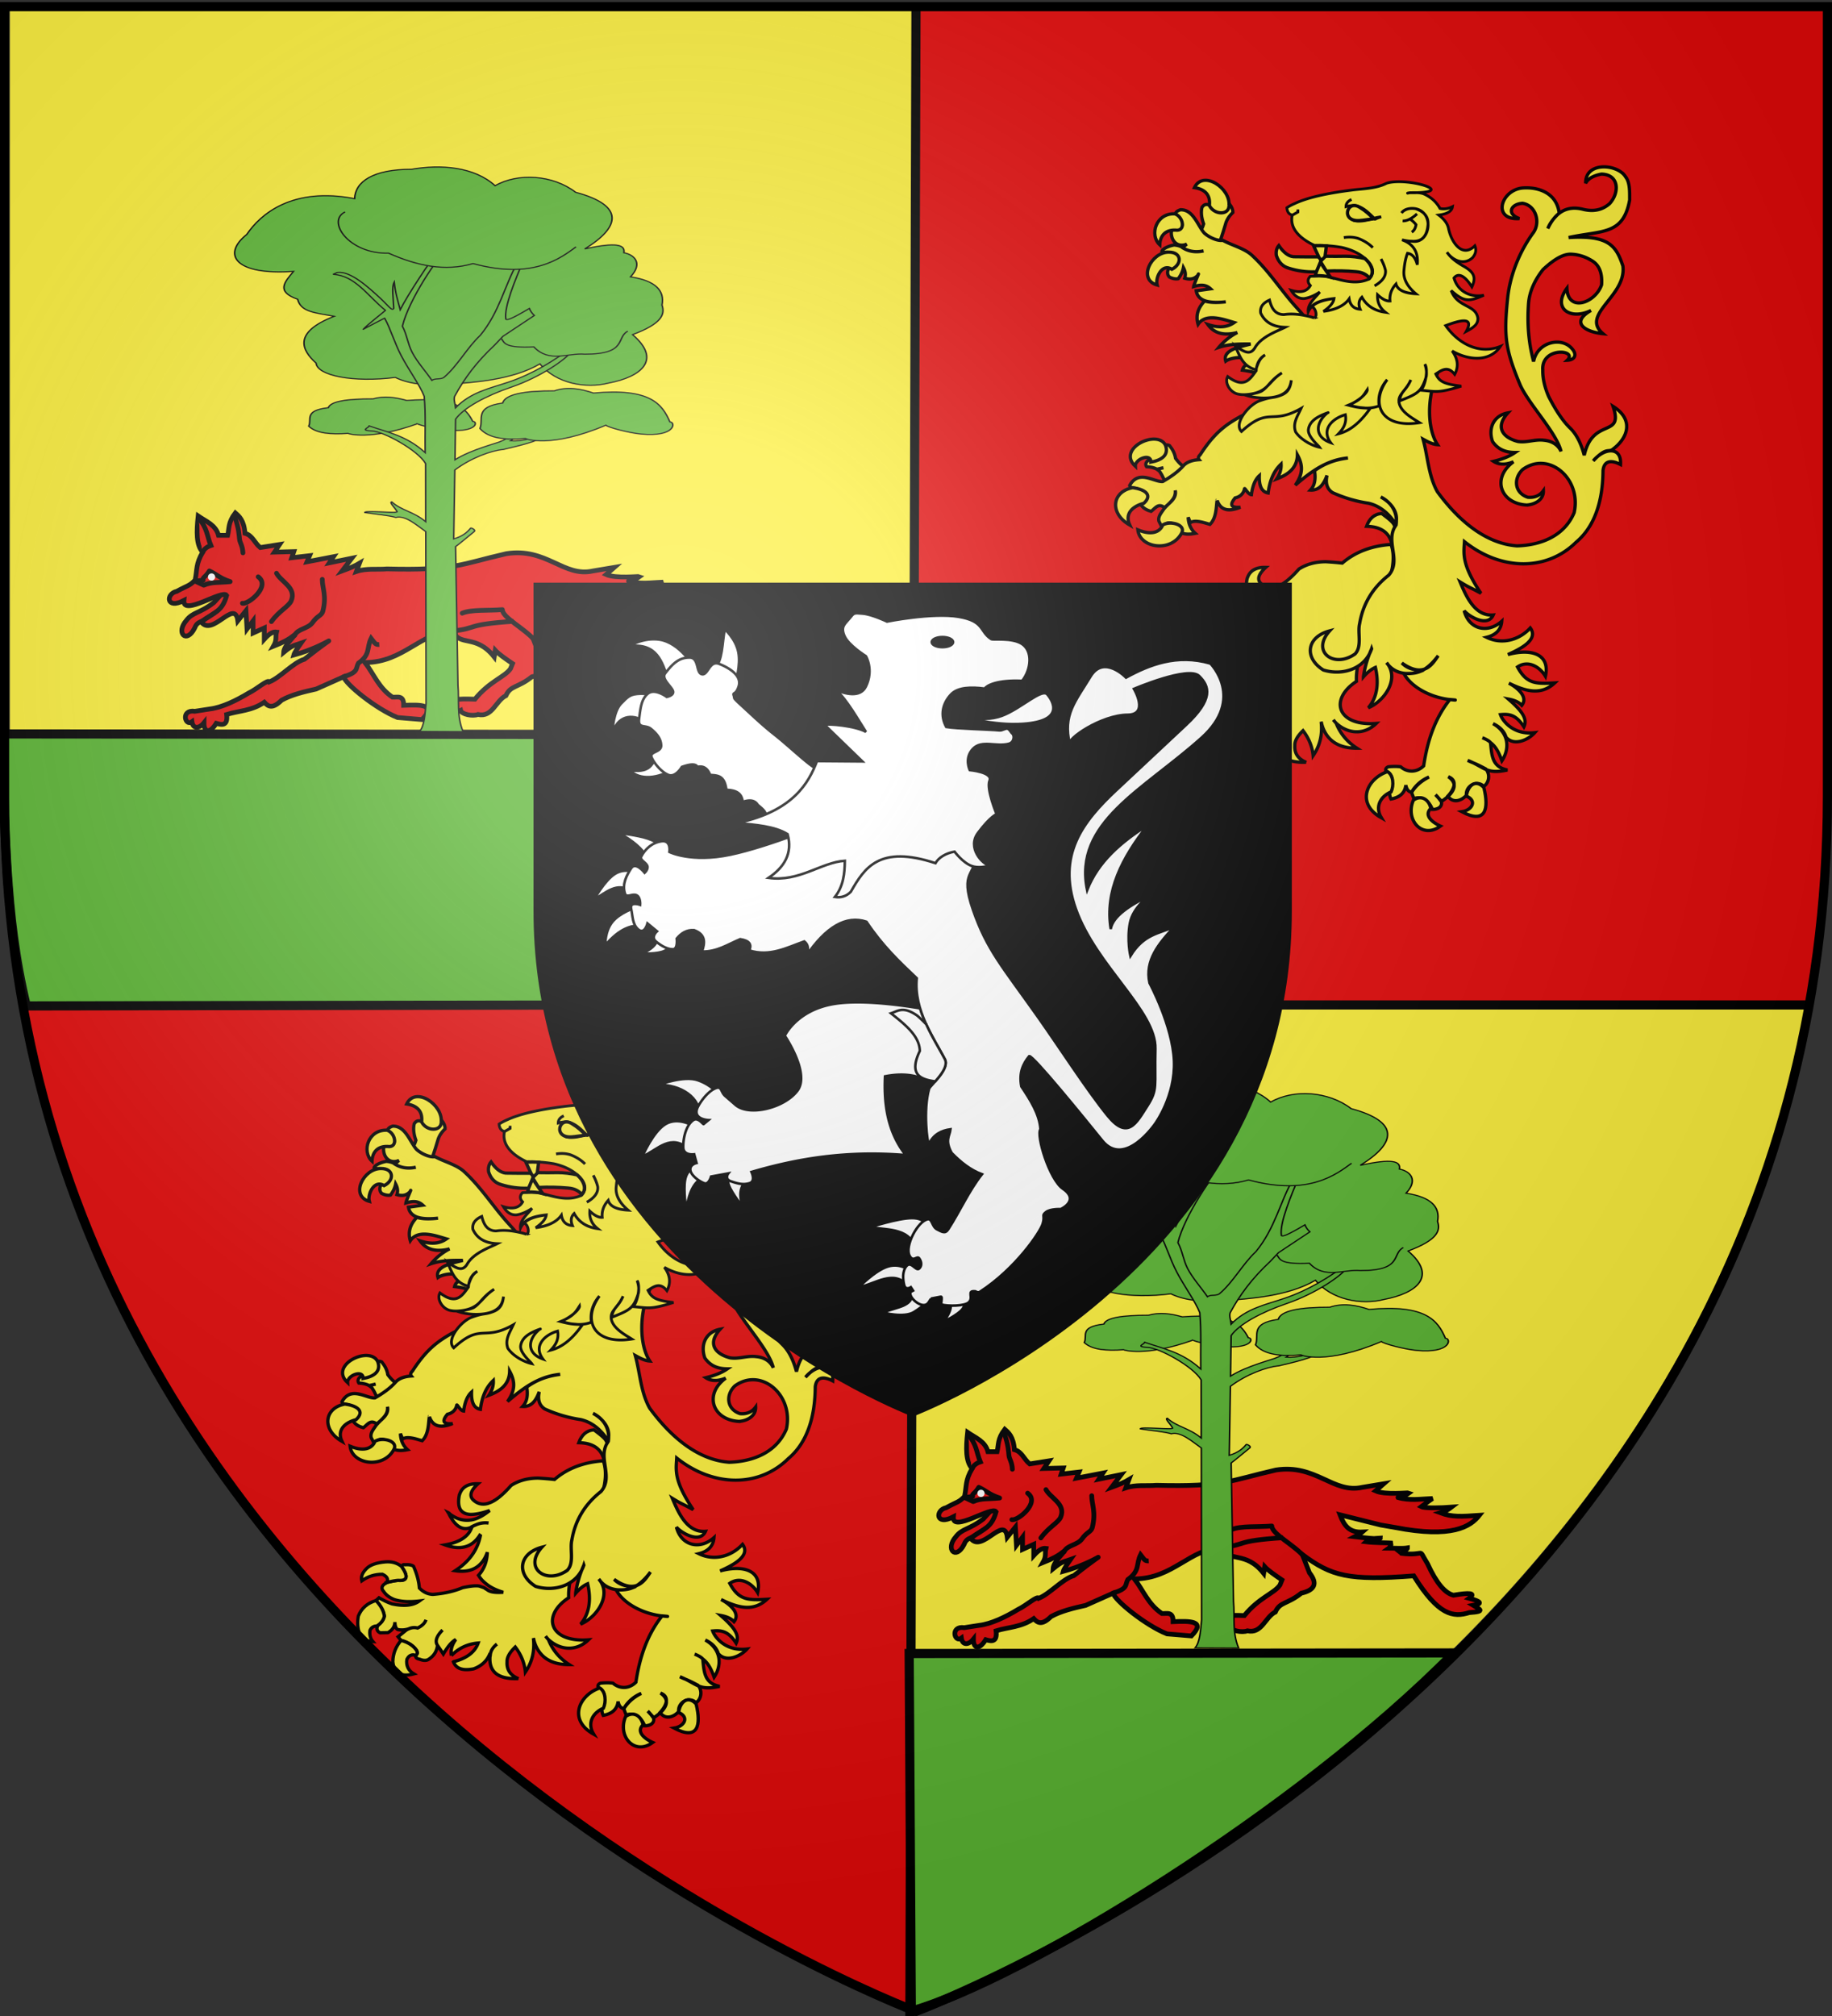 <svg xmlns="http://www.w3.org/2000/svg" xmlns:xlink="http://www.w3.org/1999/xlink" width="600" height="660" version="1.0"><rect width="100%" height="100%" fill="#333333" stroke="none"/><desc>Flag of Canton of Valais (Wallis)</desc><defs><radialGradient xlink:href="#a" id="o" cx="221.445" cy="226.331" r="300" fx="221.445" fy="226.331" gradientTransform="matrix(1.353 0 0 1.349 -77.63 -85.747)" gradientUnits="userSpaceOnUse"/><linearGradient id="a"><stop offset="0" style="stop-color:white;stop-opacity:.314"/><stop offset=".19" style="stop-color:white;stop-opacity:.251"/><stop offset=".6" style="stop-color:#6b6b6b;stop-opacity:.125"/><stop offset="1" style="stop-color:black;stop-opacity:.125"/></linearGradient></defs><g style="display:inline"><path d="M304.985 329.87V1.09H4.784v258.53c0 24.728 2.29 48.082 6.232 70.25z" style="fill:#fcef3c;fill-opacity:1;fill-rule:evenodd;stroke:none;display:inline" transform="translate(-1.552 -.28)"/><path d="M300.9 329.714H8.87C52.012 563.46 300.9 657.245 300.9 657.245z" style="fill:#e20909;fill-opacity:1;fill-rule:evenodd;stroke:none;display:inline" transform="translate(-1.552 -.28)"/><path d="M300.869 329.714v327.531S549.757 563.46 592.9 329.715z" style="fill:#fcef3c;fill-opacity:1;fill-rule:evenodd;stroke:none;display:inline" transform="translate(-1.552 -.28)"/><path d="M301.852 329.87h291.31c4.272-22.168 6.755-45.522 6.755-70.25V1.09H301.852z" style="fill:#e20909;fill-opacity:1;fill-rule:evenodd;stroke:none;display:inline" transform="translate(-1.552 -.28)"/><path d="m300 1-2 659M7 329h585" style="fill:none;stroke:#000;stroke-width:3;stroke-linecap:butt;stroke-linejoin:miter;stroke-miterlimit:4;stroke-opacity:1;stroke-dasharray:none"/><path d="m297.766 541.333.704 117.082c37.012-10.649 126.71-65.495 177.717-117.277z" style="fill:#5ab532;fill-rule:evenodd;stroke:#000;stroke-width:3;stroke-linecap:butt;stroke-linejoin:miter;stroke-miterlimit:4;stroke-opacity:1;stroke-dasharray:none"/><path d="m0 240.273 299.508.246.492 88.312-291.401.492C1.17 298.587 2.165 271.01 0 240.273z" style="fill:#5ab532;stroke:#000;stroke-width:3;stroke-linecap:butt;stroke-linejoin:miter;stroke-miterlimit:4;stroke-opacity:1;stroke-dasharray:none"/></g><path d="M221.182 615.665z" style="fill:none;stroke:#000;stroke-width:1px;stroke-linecap:butt;stroke-linejoin:miter;stroke-opacity:1"/><g id="l" style="fill:#e20909"><path d="M85.625 385.316c-8.843 6.868-13.401 6.008-17.402 11.279-6.99 7.892-.01 15.21 5.172 4.937 1.538-4.175 3.866-3.473 6.43-5.582l17.724-11.279-5.479-6.445z" style="fill:#e20909;fill-opacity:1;fill-rule:evenodd;stroke:#000;stroke-width:3;stroke-linecap:butt;stroke-linejoin:round;stroke-miterlimit:4;stroke-opacity:1;stroke-dasharray:none" transform="matrix(.517 0 0 .517 25.796 -1.958)"/><path d="M73.558 454.202c-9.18-1.336-6.183 9.891-1.869 6.635.66 4.595 4.55 4.497 7.624.644-.08 6.072 3.648 7.054 7.79.345 3.924 1.185 7.41 1.526 6.578-5.612 7.95-2.44 15.899-2.24 23.848-7.734 2.397 2.708 5.172 4.472 10.957-1.29 6.218-3.45 14.009-5.327 21.914-7.09l17.403-7.733c1.133 4.638 20.62 20.416 34.16 25.78l15.469 1.29c9.418-9.651-.843-9.462-11.602-9.024.109-6.663-3.959-4.972-7.09-5.156-8.715-5.848-11.742-14.54-17.402-21.914 24.629-.156 34.826-19.186 55.752-19.98 3.98 10.2 14.451 1.662 26.103 16.435l.645-4.19c2.005 2.245 6.425 5.294 10.957 8.38l-1.29 3.222c-3.544 5.264-13.237 7.9-22.558 19.336-11.108-.51-19.068.302-13.213 3.545-.214 1.611-3.004 6.927 4.19 3.545.537 2.503 7.52 3.866 10.957 2.578 9.204 2.056 11.216-8.734 17.724-11.924 2.898-6.557 7.49-4.796 16.436-11.923 8.187-1.872 10.709-5.867 5.156-12.891l-4.512-11.602c18.54 13.732 29.33 16.7 70.577 13.535 15.59 25.031 24.989 26.466 35.238 23.237 10.855-.678 6.279-2.169 2.467-4.545 5.844-1.002 5.323-2.436-2.578-4.512 4.707-3.481-.121-3.597-9.99-1.933-5.237-1.316-10.607-7.333-16.436-19.98-6.745-11.026-.004-4.521-16.723-6.556.178.154 4.209-2.84 4.154-3.435-3.19.542-7.943.149-11.825.14.912-.65.936-2.68 2.248-3.184-1.956-.187-11.633-.142-16.848-.823 2.26-2.176 5.404-2.04 9.173-2.32.008 1.056-13.503-.583-16.263-.903 0 0 4.194-2.185 5.003-2.952-8.269.441-11.564-3.66-14.349-10.905l25.781 6.445 9.346 1.611c35.745 6.946 47.531-.528 53.174-7.734-11.494.79-17.188 1.241-24.814-1.611 4.05-1.182 5.552-2.364 7.09-3.545-6.374.465-16.666.822-19.014-.323 2.363-1.79 5.37-4.13 7.09-5.156-7.305.271-14.61 1.479-21.915-.644-.192-.349 3.311-.083 7.09-2.9-.537-.251-15.254 1.418-21.27-1.29l5.157-4.512-13.535 2.256c-18.58 4.177-29.27-14.91-54.785-10.957-29.352 6.706-32.208 10.74-75.733 9.668-6.338.537-12.998-.537-19.336 1.612l1.934-5.157c-2.703 1.612-6.54 3.223-10.957 4.834l6.123-8.056-14.18 2.9 2.578-3.867-16.758 3.222 1.612-3.867-11.28 1.29 1.29-3.868-12.247.322 3.223-4.834-12.246 1.934c-3.737-3.062-4.849-7.732-9.668-9.023-.638-8.396-3.795-10.855-6.123-12.891-4.703 6.183-3.767 9.665-4.834 14.18h-5.8c-1.756-6.624-7.94-8.818-12.891-12.246-1.049 9.782-1.304 18.568 2.9 22.88-4.482 7.566-3.415 10.925-4.834 17.725-3.747 3.867-4.622 3.223-11.602 7.09-6.973 1.414-6.933 11.808 4.512 5.8-1.002 10.384 24.498-7.218 27.07-3.222-2.787 10.1-7.31 10.47-16.113 16.758 7.001 9.834 21.409-15.14 23.203-.645l5.157-6.445.644 11.602 3.867-5.157v7.735l7.09-3.223v7.09c3.574-3.994 5.87-4.79 7.735-4.512-.833 3.33.453 4.862-1.934 9.024 6.701-2.685 9.55-4.269 13.213-7.09.162 1.022-6.499 6.393-6.768 10.957 6.112-5.034 6.599-4.22 10.957-5.801-2.319 3.305-4.166 6.137-4.511 7.467 22.776-6.153 32.796-17.919 6.712 2.69-7.09 2.059-15.091 11.436-22.181 14.335-.966-1.827-7.883 4.576-13.19 7.09-8.008 4.83-17.004 9.167-24.525 10.046z" style="fill:#e20909;fill-opacity:1;fill-rule:evenodd;stroke:#000001;stroke-width:3;stroke-linecap:butt;stroke-linejoin:miter;stroke-miterlimit:4;stroke-opacity:1;stroke-dasharray:none" transform="matrix(.517 0 0 .517 25.796 -1.958)"/><path d="M75.957 332.142c5.427 5.693 5.354 11.387 7.734 17.08-3.062.985-4.968 2.999-5.478 4.834" style="fill:#e20909;fill-opacity:1;fill-rule:evenodd;stroke:#000001;stroke-width:3;stroke-linecap:butt;stroke-linejoin:miter;stroke-miterlimit:4;stroke-opacity:1;stroke-dasharray:none" transform="matrix(.517 0 0 .517 25.796 -1.958)"/><path d="M98.838 331.014c2.662 7.732 2.611 10.962 3.004 14.328.253 2.167 1.979 4.068 2.152 8.553M154.267 370.653c-.029 5.476 2.867 10.425.323 20.302-.825 2.729-3.413 2.667-6.421 6.957-2.911 4.167-9.75 4.013-11.304 8.19M125.264 366.785c2.848 5.372 12.766 9.131 9.345 17.403-1.45 3.563-7.868 6.544-12.568 13.213M113.662 369.041c8.24 5.955-6.433 17.78-9.99 16.758" style="fill:#e20909;fill-opacity:1;fill-rule:evenodd;stroke:#000001;stroke-width:3;stroke-linecap:round;stroke-linejoin:round;stroke-miterlimit:4;stroke-opacity:1;stroke-dasharray:none" transform="matrix(.517 0 0 .517 25.796 -1.958)"/><path d="M167.158 432.528c10.418-3.14 7.99-5.098 9.945-8.758 7.937-5.731 5.08-9.56 8.102-15.735 2.447 3.091 2.624 4.037 5.156 3.868" style="fill:#e20909;fill-opacity:1;fill-rule:evenodd;stroke:#000001;stroke-width:3;stroke-linecap:butt;stroke-linejoin:miter;stroke-miterlimit:4;stroke-opacity:1;stroke-dasharray:none" transform="matrix(.517 0 0 .517 25.796 -1.958)"/><path d="M242.89 392.083c5.89-2.483 16.972-1.505 25.46-2.256.076 5.203 14.3 11.95 20.625 19.659" style="fill:#e20909;fill-opacity:1;fill-rule:evenodd;stroke:#000001;stroke-width:3;stroke-linecap:round;stroke-linejoin:round;stroke-miterlimit:4;stroke-opacity:1;stroke-dasharray:none" transform="matrix(.517 0 0 .517 25.796 -1.958)"/><path d="M236.445 403.363c16.568-1.52 7.667-4.109 38.994-6.123" style="fill:#e20909;fill-opacity:1;fill-rule:evenodd;stroke:#000001;stroke-width:3;stroke-linecap:butt;stroke-linejoin:round;stroke-miterlimit:4;stroke-opacity:1;stroke-dasharray:none" transform="matrix(.517 0 0 .517 25.796 -1.958)"/><path d="m73.701 371.78 5.479 2.579c5.156-2.274 9.345-1.467 16.757-2.256-6.832-2.256-8.315-4.512-13.213-6.768-2.708 4.422-4.535 3.912-3.867 5.801z" style="fill:#e20909;fill-opacity:1;fill-rule:evenodd;stroke:#000001;stroke-width:3;stroke-linecap:round;stroke-linejoin:round;stroke-miterlimit:4;stroke-opacity:1;stroke-dasharray:none" transform="matrix(.517 0 0 .517 25.796 -1.958)"/><path d="M153.399 304.057a1.128 1.128 0 1 1-2.256 0 1.128 1.128 0 0 1 2.256 0" style="fill:#e20909;fill-opacity:1;stroke:#fff;stroke-width:4.313;stroke-linecap:round;stroke-linejoin:round;stroke-miterlimit:4;stroke-opacity:1;stroke-dasharray:none" transform="translate(14.468 79.442)scale(.36)"/></g><use xlink:href="#l" width="600" height="660" transform="translate(252 300)"/><g style="fill:#5ab532"><g id="m" style="fill:#5ab532;stroke:#000;stroke-width:2;stroke-miterlimit:4;stroke-opacity:1;stroke-dasharray:none;display:inline"><g style="fill:#5ab532;stroke:#000;stroke-width:2;stroke-miterlimit:4;stroke-opacity:1;stroke-dasharray:none"><g style="fill:#5ab532;stroke:#000;stroke-width:2;stroke-miterlimit:4;stroke-opacity:1;stroke-dasharray:none"><g style="fill:#5ab532;stroke:#000;stroke-width:.553;stroke-miterlimit:4;stroke-opacity:1;stroke-dasharray:none"><path d="M407.085 252.415c-12.967-11.076-14.638-22.02 3.303-28.73 8.333-8.923 20.993-9.965 29.264-3.315 7.611-9.674 19.813-10.914 30.395-8.335 13.905-.012 20.466 6.224 20.677 14.882 22.568-6.076 34.147 7.727 39.19 18.113 9.299 10.367 4.059 20.84-16.985 18.756 3.257 5.409 6.48 10.222-1.498 14.12-1.101 6.493-6.442 6.878-13.306 8.622 15.291 8.259 11.71 17.366 6.61 23.73-.44 6.366-13.556 9.99-28.815 7.281-4.479 3.045-10.697 4.387-19.255 3.435-8.754-.843-23.293-2.07-33.296-10.326-5.843 9.936-16.702 12.706-24.88 9.755-12.259-3.212-19.382-11.988-8.798-24.572-10.653-5.528-11.86-10.246-10.699-14.988-1.023-7.245 2.25-12.356 11.44-14.3-4.556-6.727-1.522-11.199 2.415-12.224-.556-4.084 2.784-5.488 14.238-1.904zM467.878 341.004c17.496 8.698 25.273 4.985 25.273 4.886 6.207.608 11.488.05 14.256-3.664-1.258-3.403 1.951-7.929-7.128-9.366-.81-3.224-6.758-4.51-16.2-4.479-4.105-1.617-8.21-.807-12.313.814-17.73-1.91-21.55 3.95-23.978 10.587-1.875 0-1.89 5.701 9.073 4.48 3.72-.415 10.368-2.444 11.017-3.258z" style="fill:#5ab532;fill-opacity:1;fill-rule:evenodd;stroke:#000;stroke-width:.553;stroke-linecap:butt;stroke-linejoin:miter;stroke-miterlimit:4;stroke-opacity:1;stroke-dasharray:none" transform="matrix(-.901 0 0 .646 558.283 -81.555)"/><g style="fill:#5ab532;fill-opacity:1;stroke:#000;stroke-width:1.081;stroke-miterlimit:4;stroke-opacity:1;stroke-dasharray:none"><path d="M77.813 43.875c4.006 4.903 14.582 26.81 16.906 40.219-1.671 4.326-1.91 8.78-3.527 13.171-1.81 4.92-5.014 9.762-7.192 14.266-1.275-1.257-3.293-.218-4.48-1.624-4.906-5.814-8.39-15.068-13.114-21.188-6.94-11.694-8.895-25.413-13.281-36.125-.59-.803-1.438-1.068-2.25-1.375 2.533 8.582 7.033 23.047 6.219 29.375-.518.4-1.67.19-8.532-5.5-.38 1.316-.971 2.503-1.812 3.562l11.403 10.546 3.097 4.548c6.628 8.631 10.96 16.873 14.469 25.875.448 1.617-.21 3.87-.344 5.813-5.604-8.058-12.441-9.815-19.367-13.086-8.59-4.058-16.522-10.682-23.07-17.852-.003 1.952.253 1.99.656 2.844 1.551 3.284 10.71 12.482 21.67 17.694 9.092 4.323 17.235 10.43 20.111 16.18l.219 20.563c-6.046-5.371-15.967-8.617-16.656-9.375-4.64-1.904-5.133-10.64-7.5-12.781 1.311 6.045 2.24 11.143 3.906 12.563-4.01.282-8.021-1.15-12.032-3.688-.215.319-.377.65-.906.969 3.724 3.284 9.807 5.167 15.625 7.094 4.416.539 11.74 4.25 17.625 10.406l.406 34.937c-3.349-1.415-4.932-3.418-6.187-5.531-.076-.227-2.049.889-1.219 1.844 2.533 2.915 5.933 6.822 6.719 7.562l-.854 70.196c-.505 7.855.523 15.71-1.86 23.566l15.816-.094c-1.763-2.791-1.96-8.713-2.367-14.213l.02-15.357.089-71.691c3.376-3.314 7.429-8.432 10.906-7.188 2.606-1.074 7.508-1.649 11.25-2.469.517-1.402-12.86.72-11.684-.564.687-1.826 2.903-4.593 1.903-4.873-3.497 4.42-7.949 4.89-12.344 10.062l.031-29.468c2.86-6.82 15.232-16.215 19.469-16.5 4.555-.307 1.31-1.46 1.031-2.563-6.787 3.276-13.556 4.907-20.343 13.531.115-9.51-.26-19.02.343-28.53 1.707-5.99 5.609-13.27 8.355-20.585 2.483-6.614 3.78-13.26 6.02-19.01-.927-.765 9.272 6.684 7.719 5.594-.886-1.768-8.417-9.817-7.969-9.594 6.454-7.29 10.97-17.653 19-18.218l-1.562-.97c-4.826-.857-11.4 7.665-15.814 13.349-2.418 3.113-4.188 6.698-4.668 4.775.138-5.37.828-10.688-.174-13.248-.415 5.566-1.333 9.667-2.188 14-2.724-7.602-10.86-24.616-13.906-30.031-.737-1.31-3.525-1.372-3.781-1.813z" style="fill:#5ab532;fill-opacity:1;fill-rule:evenodd;stroke:#000;stroke-width:.553;stroke-linecap:butt;stroke-linejoin:miter;stroke-miterlimit:4;stroke-opacity:1;stroke-dasharray:none" transform="matrix(-.901 0 0 .646 217.125 52.471)"/></g><path d="M410.245 251.364c5.47 5.517 15.492 16.748 37.436 8.458 10.236 4.175 20.472 1.074 30.709-5.286 14.462.582 22.69-16.339 15.793-20.88M391.422 294.094c4.377 3.094-.022 11.685 15.62 11.65 6.219-.753 12.942 4.554 18.534-3.707 10.469.674 10.673-1.86 11.74-4.123M399.397 341.725c20.257 11.997 29.26 6.877 29.26 6.74 7.187.837 13.3.069 16.506-5.055-1.457-4.694 2.258-10.937-8.253-12.919-.938-4.447-7.824-6.221-18.757-6.178-4.751-2.23-9.503-1.114-14.255 1.123-20.527-2.635-24.95 5.448-27.76 14.604-2.171 0-2.189 7.863 10.504 6.178 4.308-.572 12.004-3.37 12.755-4.493z" style="fill:#5ab532;fill-opacity:1;fill-rule:evenodd;stroke:#000;stroke-width:.553;stroke-linecap:butt;stroke-linejoin:miter;stroke-miterlimit:4;stroke-opacity:1;stroke-dasharray:none" transform="matrix(-.901 0 0 .646 558.283 -81.555)"/></g></g></g></g></g><use xlink:href="#m" width="600" height="660" transform="translate(254 300)"/><g id="n" style="fill:#fcef3c"><g style="fill:#fcef3c"><path d="M185.573 110.571c-4.62-1.803-6.693-1.306-9.136 2.117-1.226 5.046-.675 11.058 1.812 18.028-2.237 7.592-5.876 11.708-11.109 12.182l-.16.009c4.072 10.616.205 44.02 22.998 19.498 5.198-8.284 8.826-20.977 11.986-31.43q1.734-6.763 7.957-12.714c.124-3.029-1.219-6.152-3.457-8.87-9.289 2.04-8.27 10.728-20.89 1.18zM134.448 371.92c.585 2.971-.03 5.801-1.672 8.65-4.028 3.226-9.106 5.478-15.063 6.753-2.346 2.035-2.802 4.366-1.382 6.491 4.625.243 8.24 1.168 11.36 2.766l6.975-1.626-6.976 1.626c.871.646 1.918 1.455 2.793 2.266 3.553 5.402 5.543 9.84 5.807 13.647 3.42-.066 6.824-.795 10.037-2.348 6.577-3.94 12.47-7.867 16.978-12.429-6.05-2.536-11.118-6.914-15.542-12.961q-.939-6.945-6.495-13.798c-2.768-1.27-4.983-.897-6.82.962zM354.922 458.457c15.053.332 24.12 6.298 27.198 18.064 4.92-19.2 7.509-18.259-10.775-31.986-8.573.708-13.564 6.082-16.423 13.922z" style="fill:#fcef3c;fill-opacity:1;stroke:#000;stroke-width:3.552;stroke-miterlimit:4;stroke-opacity:1;stroke-dasharray:none" transform="matrix(.302 0 0 .302 340.375 33.848)"/><g style="fill:#fcef3c"><path d="M225.28 515.748c-1.197 6.461-.855 11.6 1.197 15.08.684 1.16 1.54 1.989 2.566 2.817 2.224 1.658 4.96 2.486 8.553 2.652 5.302 0 12.144-1.326 20.697-4.309-6.158 4.972-11.974 8.286-17.79 9.776-1.026.167-1.881.499-2.736.499-5.303.828-10.263 0-15.053-1.989-2.395-.996-4.79-2.486-7.013-3.977-.684-.661-1.368-1.49-2.395-1.989.513.829 1.027 1.658 1.369 2.486 7.013 13.258 15.052 17.568 24.289 13.092v-.331c1.026-.498 1.882-.995 2.737-1.326.342-.166.684-.332 1.197-.497 4.619-2.155 9.58-2.818 14.198-2.155-4.619-.663-9.58 0-14.198 2.155-.513.165-.855.331-1.197.497-.855.331-1.71.828-2.737 1.326v.33c-3.25 10.11-13 16.573-29.079 19.39 16.763 6.132 29.25 2.652 37.632-10.44l.684.497c-.855 4.143-2.053 8.119-3.763 11.766-4.619 10.44-12.658 19.058-23.605 26.184 8.552 1.327 15.907.331 21.552-2.816 5.987-3.314 10.605-9.114 13.342-17.235-.342 10.275-3.592 18.56-9.579 25.024 1.369 2.156 2.908 4.31 4.79 6.132 1.881 1.824 3.934 3.481 5.987 4.971 4.618 3.149 9.92 5.469 16.078 7.292-7.697.497-13.342 0-16.592-2.155-.855-.498-1.368-.996-1.881-1.327h-.171c-1.027-.661-1.71-1.158-1.882-1.326-2.566-.994-4.276-1.49-5.132-1.823-.855-.167-1.71-.331-2.907-.331-3.421-.166-8.553.497-15.566 1.989-9.066 3.811-19.671 6.297-32.329 7.29-2.908-.166-5.474-.829-7.868-1.987q-3.593-1.74-6.671-4.972c-.513-7.128-2.566-15.082-6.33-23.532-2.052-1.492-5.13-1.989-9.236-1.657-1.882-.332-2.908.165-3.421 1.823v.497c7.184 10.606 5.987 15.413-4.105 14.585-2.395.165-6.33.828-11.632 2.154-5.474 2.651-7.013 5.633-4.79 8.947l.514.499c.342.33.513.829.855 1.326l.342.331c2.395 3.147 5.987 5.633 10.434 7.458 6.842 2.318 15.908 2.982 27.369 1.657-6.5 4.804-16.25 5.966-29.592 3.147-3.934-1.326-8.724-3.48-14.198-6.629l-3.25 2.983c5.474 5.8 8.382 11.435 9.066 16.903-.684 3.812-3.079 7.126-7.184 10.11 0 .33 0 .498-.171.662-1.368 3.314-.342 5.8 2.737 7.292l8.552-.168c4.96-2.815 7.356-6.628 7.527-11.433.17 4.805 1.368 7.458 3.25 8.119 4.276.829 8.21.331 11.802-.829 3.25-1.49 6.5-1.657 9.58-.828 4.96-2.486 7.867-5.302 9.065-8.947-1.198 3.645-4.105 6.461-9.066 8.947-3.079-.829-6.329-.661-9.579.828-1.026.332-2.052.996-3.079 1.658l-8.552 6.96 3.25 3.977h.17c7.527 1.989 13.172 5.633 16.764 10.938 1.026 2.32.855 3.977-.855 4.971l-.172.167c-.513 2.319.856 3.645 4.277 4.31 3.763 1.49 7.013 1.822 9.579.165 5.815-3.644 9.065-8.783 9.75-15.245-2.908-4.31-1.198-9.777 5.473-16.572-6.67 6.795-8.381 12.262-5.473 16.572 1.197 1.823 3.42 4.972 6.329 9.445 4.789-8.119 9.236-13.424 13.513-15.744-4.277 5.8-5.816 11.6-4.79 17.4v.168-.167c8.04-8.119 17.619-12.595 29.079-13.588-3.592 9.944-12.487 16.572-26.513 20.217-.171 0-.171 0-.342.167 2.908 7.457 10.092 9.943 21.895 7.623 8.552-3.147 14.197-8.452 17.276-15.576l.855.166c.513-4.475 3.079-8.286 7.184-11.435-4.105 3.149-6.67 6.96-7.184 11.435-.171.663-.342 1.16-.342 1.823-1.368 16.739 8.553 24.692 29.592 24.196h1.026c-.342-.167-.513-.167-.513-.167-.171-.33-.342-.33-.513-.33-7.697-3.482-11.632-9.446-11.118-17.568v-.331c-.172-4.64 2.736-9.943 8.894-15.91 6.5 8.452 10.092 17.567 10.948 27.179 7.526-10.94 10.263-23.201 8.723-36.79.171.497.171.829.342 1.16 0 .33 0 .497.171.829.514 1.987 1.198 4.143 2.053 6.13 5.987 13.756 18.132 20.715 36.263 20.549-10.605-6.795-18.131-15.91-22.579-27.178-1.026-.994-2.052-2.319-3.079-3.644 1.027 1.325 2.053 2.651 3.08 3.644 12.568 11.653 30.263 13.277 43.446.333-42.234 3.167-51.417-26.007-21.398-45.623-2.337-46.309 51.516-109.752 37.479-148.43-21.381 1.49-39 8.286-52.855 20.218a322 322 0 0 0-17.79-1.491c-11.118 0-21.039 2.651-29.25 7.954-8.894 10.11-16.591 16.407-23.433 18.892-.685.166-1.198.497-1.882.662-5.987 1.657-11.29.331-15.566-3.645-4.79-4.31-3.25-10.274 4.96-17.732-11.29-.34-17.961 3.97-20.356 12.753zM179.118 140.7c-7.41-8.056-11.82-25.622-25.934-25.403-4.06 1.366-5.742 3.02-5.54 5.417-.147.077-.147.077-.052.22 6.639 4.934 12.487 15.777-.3 14.79-2.94-.173-3.74 1.754-4.109 4.28-.052 9.708 7.15 16.592 16.825 12.516-1.578 1.13-2.808 2.423-4.46 3.728-.17.017-.17.017-.15.181 6.704 4.19 14.237 5.298 22.79 3.475-8.553 1.823-16.086.714-22.79-3.475-.02-.165-.02-.165.15-.18-2.24-1.452-5.462-2.476-9.453-2.758-4.702.952-8.473 2.482-11.164 4.407-1.39 1.301-1.99 2.025-1.91 2.685-.11.51.44.79 1.33 1.038 4.892-.804 8.604.006 11.155 2.594 3.102 5.702 1.343 11.039-5.509 15.532-1.47 3.475-.94 6.424 1.212 8.551 3.472 1.666 6.653 2.36 9.504 1.753 3.11-4.133 4.86-8.136 5.59-12.04 2.221 4.12 2.682 7.91 1.402 11.534 5.893 1.766 10.594.814 14.235-3.204 2.93-6.175-4.259 9.78-4.53 12.27 6.708-1.994 12.883-2.692 18.358 2.402l-15.566 2.164c.812 5.256 3.993 8.784 9.396 10.764 5.382 1.816 13.005 2.25 22.678 1.152-9.673 1.097-17.525.893-22.907-.923-7.642 7.903-9.812 16.24-7.16 25.318 8.27-12.523 27.733-5.293 39.165-1.934-7.602 5.398-17.166 5.985-28.65 2.09 6.854 9.675 17.518 12.482 32.033 8.752-7.013 3.472-14.549 9.407-20.065 16.099 10.759-3.685 22.938-3.762 34.482-3.651-7.765 2.377-31.116 5.539-26.986 18.598 5.696-4.072 22.629-7.304 38.705 2.777-10.304-2.413-19.059.149-20.657 6.988 24.901 3.33 28.484 10.189 54.704 22.349 53.585-20.47 45.84-42.661 13.561-79.255-3.642-4.484-7.624-8.935-11.396-13.072-15.55-17.506-28.126-37.496-46.165-54.262-8.024-7.743-22-11.023-31.957-16.564-5.552 1.034-14.652-3.037-19.865-7.703z" style="fill:#fcef3c;fill-opacity:1;stroke:#000;stroke-width:3.552;stroke-miterlimit:4;stroke-opacity:1;stroke-dasharray:none" transform="matrix(.302 0 0 .302 340.375 33.848)"/><path d="M635.435 79.032c-9.004-13.575-43.488-16.001-42.9 7.566 2.788-5.682 9.895-8.603 17.106-9.943 19.424.476 19.717 20.202 8.896 31.984-7.697 6.794-17.105 8.949-28.394 6.297-19.015-4.967-30.934 4.33-38.66 20.715 2.566-6.629 7.217-11.906 12.349-16.711-2.562-21.004-21.302-28.721-40.058-27.205-23.44 2.467-32.94 35.176-3.08 33.144-14.28-5.138-9.365-15.82 3.42-16.572 14.335 2.283 19.7 20.36 11.803 31.653-14.71 20.052-24.864 44.954-27.772 69.149-4.605 43.133-2.918 57.13 13.53 96.474 9.874 21.34 39.239 51.354 44.176 71.689-3.349-7.595-10.518-11.396-18.473-12.098-9.738-1.33-18.676 2.89-28.395 1.326-17.754-4.665-24.145-16.438-10.776-30.99-15.667 2.878-21.695 16.949-16.592 31.154 6.02 8.688 14.317 11.768 24.462 11.768-7.079 4.865-15.172 7.558-23.436 9.611q8.722 5.716 21.553.498c-24.189 17.845-13.907 45.722 15.052 46.898h.173c.171-.165.342-.165.683-.165 8.531-1.014 16.96-6.16 16.592-15.412-3.935 5.468-9.75 7.787-16.933 7.126-14.497-4.755-15.757-20.283-5.644-29.997 28.313-20.783 64.237 9.698 55.933 46.733-10.772 25.4-36.083 35.186-61.92 35.96-36.359-2.59-65.927-30.748-86.381-58.664-9.808-17.579-10.272-37.93-15.566-57.006 4.167 2.274 9.86 5.615 15.737 5.965-15.321-23.184-10.148-75.923 13.888-96.898-57.946-40.54-121.897 16.291-227.702 66.407-17.548 9.703-29.078 19.028-43.618 41.43-2.052 1.823-2.395 3.811-1.197 5.301-7.184.499-12.83 2.32-16.763 6.299-6.168 7.12-14.204 12.495-22.58 17.4-9.048.961-26.174-13.521-35.92 4.308.342 1.325 1.368 2.154 3.592 2.651 8.902.672 13.376 7.427 6.5 13.094 1.54 6.463 5.987 10.44 13.171 12.263 4.71-3.453 7.782-9.451 14.882-3.771 5.561-6.258 12.194-10.064 11.289-18.933 1.729 8.424-5.668 13.116-11.29 18.408-2.44 4.574-8.095 9.544-6.328 15.232l3.42 6.628c5.261-9.699 17.24-3.814 19.158 4.64 3.593 2.654 9.237 3.15 16.764 1.658-5.105-4.563-7.472-10.718-7.698-17.4l2.395 5.8c5.132-3.48 15.4.225 21.216 1.883 7.184-7.126 6.665-18.953 7.692-25.746.17 0 .17 0 .17-.167 3.593 10.275 11.803 12.76 25.145 7.292-10.092.994-12.144-2.486-5.644-10.11 5.033-1.055 9.052-4.492 10.092-9.777.248-1.747 3.65 6.013 7.526 6.298 1.197-9.612 4.105-16.572 8.553-20.55-.342 11.435 2.737 17.568 9.579 18.728 1.55-11.952 5.129-22.912 14.026-31.32.342 5.302-1.198 10.771-4.79 16.074 13.202-4.988 22.143-12.157 22.47-26.14 7.013 12.76 5.24 21.83-2.285 32.935 17.156-14.861 34.286-27.413 57.13-29.498-14.45 1.825-25.545 6.124-36.262 13.78 1.54 9.614 0 16.215-4.447 21.02 10.2.623 14.87-7.442 17.96-15.907-1.882 8.783.171 14.915 6.158 18.727 12.487 5.632 25.487 9.446 38.829 11.433 13.002 3.012 22.385 11.66 29.592 22.54 3.581-13.012-5.507-23.41-16.25-29.333 11.717 5.886 18.607 17.2 16.607 30.405-12.745 17.195 6.469 38.023-8.058 54.443-17.167 13.462-27.848 30.952-31.474 52.366-2.457 10.288 2.914 24.605-4.96 32.978-22.784 16.116-48.043-2.32-27.54-25.027-24.928 6.542-28.202 29.017-6.842 42.426 20.803 6.462 45.137-1.264 52.342-23.037a114.3 114.3 0 0 0-8.895 30.327v.167c4.277-4.971 8.724-8.453 13-10.274 3.506 15.2 2.933 31.463-7.697 43.75 17.11-6.882 34.6-31.402 19.84-48.888 8.788 13.213 26.119 14.492 39.964 8.023-9.09.437-17.019-1.24-23.418-7.684 25.15 18.029 34.147-.843 39.466-7.93-15.902 21.103-27.264 19.27-37.274 19.286 7.356 14.086 27.617 25.59 49.168 28.242 8.276.836 9 .7.715 0-16.606 20.826-24.596 45.958-28.423 71.924-7.3 7.2-17.373 7.496-24.976.993q-5.9-.745-13.342 0-3.848 1.491-2.566 4.971c2.908.829 4.96 2.983 6.158 6.298.855 3.481.515 6.628-.682 9.777-.173.332-.173.497-.342.829-1.71 4.804-1.54 9.28.342 13.09 9.75-1.823 15.052-6.795 16.077-15.08.855 4.805 3.08 7.291 6.329 7.788 4.405-7.224 11.003-12.67 18.815-16.572-7.937 3.177-14.846 9.203-19.017 16.572l2.598 6.795c9.093-2.957 17.159 3.35 20.013 11.766 5.687.088 11.511-2.609 9.577-9.28l-6.157-6.63c2.28 1.985 4.38 4.954 6.157 7.345 10.323-6.387 21.326-17.612 7.698-26.9 10.815 4.065 5.804 14.405-.422 20.96 5.227 8.106 14.616 5.38 20.091-.909-1.133-10.191 11.662-16.912 18.816-9.61h.171c6.261-4.737 6.529-13.714 2.021-18.89-14.808-7.84-12.78-5.735-19.641-9.282 18.938 7.697 20.213 15.443 43.105 10.44-16.685-3.431-16.896-15.394-18.303-29.662-1.368-1.657-4.276-3.482-8.894-5.303 4.618 1.823 7.526 3.646 8.894 5.303 6.428 4.802 9.671 12.387 12.316 19.72 9.9-15.196 5.84-31.7-9.579-40.27 6.382 2.897 12.015 7.753 14.042 14.612 8.235 10.044 23.967 3.303 31.114-4.832-22.499 2.671-34.574-12.12-37.147-19.59 9.897-.909 16.98.252 25.455 13.249 3.763-8.119-.793-16.197-16.872-30.116 6.502 1.16 11.46 3.315 14.54 6.795 7.75-9.545-6.28-20.177-14.027-24.03 17.964 8.818 34.803 13.7 49.76-.26-20.714 1.206-30.707.883-40.35-17.306 11.292-7.686 23.98-.398 30.274 10.109 5.48-24.769-16.365-30.243-40.708-23.532 9.309-4.294 34.536-15.115 24.29-28.834-12.215 13.33-31.022 18.192-47.382 10.108 10.263-2.486 15.737-8.452 16.422-17.401-15.029 13.486-35.434 9.149-40.757-11.372 6.032 6.936 25.73 17.912 31.519 4.58-20.03 1.604-29.499-20.506-35.921-35.796 10.44 6.462 10.17 5.455 22.58 12.263-21.146-31.582-18.627-42.664-17.866-55.96 40.104 32.017 89.606 31.819 121.063.598 20.011-16.738 29.032-44.237 29.201-77.714 1.365-11.98 10.523-10.944 18.989-6.463 1.35-19.959-17.72-18.313-29.623-3.951 13.87-14.833 16.02-9.379 20.572-12.115 17.245-12.454 24.064-32.59.947-47.014 11.968 35-21.76 11.03-31.238 52.97-3.421-12.761-8.382-22.54-14.882-29.002-8.04-7.624-15.908-19.389-23.776-34.8-4.447-10.441-6.5-19.887-6.327-28.67-1.594-25.48 38.582-21.975 26.511-10.44 8.857-.449 10.521-6.461 5.472-12.264-11.52-13.99-38.114-7.53-41.908 13.59-5.302-19.556-7.182-40.602-5.472-63.305 1.027-12.098 6.158-24.361 15.735-36.459 12.147-11.269 22.066-16.903 30.45-16.572 8.21.332 15.907 2.818 23.432 7.623 7.357 4.806 10.436 13.424 9.58 25.521-6.602 19.73-36.628 30.392-37.633 3.812-16.367 22.216 4.253 34.907 26.171 24.03-22.975 13.107-6.16 23.456 13 25.188-25.12-20.992 25.833-40.586 21.554-73.413-7.284-21.772-15.26-33.635-58.841-30.824 36.296-7.974 59.202-2.214 66.197-40.767-.101-8.297.64-18.979-4.826-25.628z" style="fill:#fcef3c;fill-opacity:1;stroke:#000;stroke-width:3.552;stroke-miterlimit:4;stroke-opacity:1;stroke-dasharray:none" transform="matrix(.302 0 0 .302 340.375 33.848)"/><path d="M376.6 86.599c-12.256 6.183-26.431 5.746-39.342 7.623h-.17c-26.685 3.48-46.698 8.12-59.869 14.252-3.42 1.491-6.329 2.982-8.723 4.64.342 4.474 2.223 7.126 5.815 7.954v.166l6.158-3.48v-2.817 2.817l-6.158 3.48c-3.329 15.982 11.015 26.448 23.948 32.647 9.751-.094 19.465.49 29.078 2.154h.172c11.816 2.517 23.615 7.992 31.131 17.732 3.957 6.051 3.989 11.076-.513 16.406-13.685 6.52-27.829 2.328-41.566-1.492-7.43-2.154-15.147-1.765-22.75-1.16-3.079 3.315-2.907 6.63.172 9.944-3.593 6.463-10.606 8.286-20.869 5.137 3.763 6.297 8.382 9.28 14.198 8.949 5.131-.663 11.759-3.448 16.89-7.093-4.877 6.416-13.377 12.748-12.528 21.484 4.56-10.53 17.926-12.962 27.966-14.391-.513 4.474-4.447 9.114-11.46 13.92 13.684-1.823 22.92-6.463 27.881-13.589 1.198 7.126 5.132 10.772 11.974 11.269-2.224-5.303-1.54-9.778 1.881-13.092 4.961 9.115 13.342 14.75 25.485 16.406-6.157-4.806-9.065-11.103-8.552-19.057 5.304 4.971 9.75 7.125 13.513 6.794-.684-6.794 1.54-12.926 6.5-18.395 1.71 6.298 8.895 9.943 21.554 10.606-9.408-7.954-13.513-16.075-13.001-24.36.684-8.452 2.052-14.915 3.934-19.555 5.131.662 8.552 4.64 10.605 12.429 1.368-13.59-4.104-22.538-16.592-27.013 3.594.829 7.184 1.492 10.605 1.492 12.129.936 16.724-6.792 17.618-18.23.64-9.125-5.467-14.447-13.684-17.068-5.574-.898-11.336.178-15.052 4.64 3.48-4.731 9.618-5.337 15.052-4.64 21.503 4.23 16.013 39.106-3.934 35.298-3.42 0-7.013-.663-10.605-1.492 12.488 4.475 17.96 13.424 16.592 27.013-2.053-7.79-5.474-11.767-10.605-12.43-1.882 4.64-3.249 11.104-3.935 19.556-.513 8.285 3.594 16.406 13.002 24.36-12.658-.663-19.844-4.308-21.554-10.606-4.959 5.469-7.184 11.6-6.5 18.395-3.763.331-8.21-1.823-13.513-6.794-.513 7.954 2.395 14.251 8.552 19.057-12.144-1.657-20.526-7.291-25.485-16.406-3.42 3.314-4.105 7.789-1.881 13.092-6.842-.497-10.776-4.143-11.974-11.269-4.96 7.126-14.197 11.766-27.881 13.589 7.013-4.806 10.947-9.446 11.46-13.92-11.631 1.16-20.055 3.924-24.503 8.73 4.936 1.088 6.766 11.104 3.122 12.316a58 58 0 0 0-7.184-1.989c-8.724-1.988-17.277-2.974-25.83-1.648-9.838-.167-13.424-7.214-15.565-15.752-7.184 3.148-10.605 7.788-9.579 14.086 4.619 9.943 13.342 14.914 26.513 15.412-6.831 3.607-25.831 9.68-32.842 22.372-4.96 7.954-11.143 4.956-21.381-2.486 4.905 11.214 8.21 22.316 22.432 26.179 2.75-7.866 4.203-12.418 10.068-16.07-6.261 3.488-9.363 10.222-9.627 17.071-6.81 9.249-12.903 19.947-30.901 6.345-3.925 6.8 2.941 17.984 12.11 19.196 6.922 1.371 18.627-.621 24.252-3.19 7.585-4.46 9.605-11.753 22.395-19.978-15.97 10.264-14.772 22.334-40.73 23.65 13.09 4.82 30.08 4.473 39.043.606 8.524-3.677 10.877-9.426 11.852-16.25-1.05 9.844-5.022 13.887-11.155 16.223-9.585 3.65-9.556 1.116-23.555 6.238-11.073 4.05-28.186 24.29-19.294 33.073 29.979-27.588 32.223-6.481 64.61-24.986-4.077 8.907-9.286 16.093-5.919 25.448 5.474 8.119 16.866 14.656 25.932 16.645-1.438-2.236-13.174-11.947-12.015-19.49 1.378-8.96 9.62-13.821 20.567-17.797 1.465-.503 1.463-.509 0 0-12.955 10.731-14.477 26.094 3.592 32.315-10.776-14.474 1.897-26.289 15.886-30.328 1.6 8.426-1.776 14.799-7.504 20.718 14.664-3.658 25.77-15.337 34.359-27.474-16.615-1.649-8.562-.358-23.532-3.62 14.387-5.918 16.573-10.871 20.412-16.682.326 2.383-5.89 10.174-20.135 16.843 18.254 4.939 26.746 2.793 33.025.685-1.598-10.506 1.774-20.524 8.724-28.418-18.898 25.918-6.486 53.274 35.108 46.6-7.101-4.517-20.591-11.62-22.213-21.887-1.44-9.11 7.461-11.98 12.763-24.549-5.578 12.158-10.427 11.566-12.465 22.916 19.958-7.835 24.088-9.81 29.228-26.728.58-4.465 0-8.885-1.54-13.091 4.388 5.844-.442 27.725-5.383 28.091 17.958 1.374 18.876 3.686 44.874-4.376-18.376-2.238-23.6-4.7-27.638-13.167 7.161-4.889 13.406-8.701 20.48.39 4.447-8.285 3.592-16.737-2.737-25.354 16.44 9.697 40.423 12.88 52.342-4.972-23.427 9.34-46.011-3.398-59.357-22.538 15.793-5.934 31.293-9.93 22.318 6.263 10.605-5.469 12.617-9.041 12.617-14.178-2.21-15.251-21.953-11.082-28.95-30.035 14.088 12.638 19.407 12.06 35.45 5.007-14.4 2.9-28.276-4.022-32.433-18.636 4.617-5.966 11.715-2.818 19.412 9.611 4.96-10.606 2.032-16.034-8.572-22.165-7.08-4.017-13.848-8.624-18.475-15.412 6.57 9.39 18.867 14.406 27.883 5.8 3.421-4.143 4.276-8.286 2.393-12.76-13.58 13.508-25.477-3.545-28.566-18.727-1.026-5.303-4.616-10.109-10.603-14.583 9.235-1.16 14.197-4.143 14.88-9.115-4.448 2.155-8.893 2.983-13.512 1.989-3.763-6.96-9.75-12.429-18.133-16.075-4.617-1.491-9.387-1.053-14.88-.994-2.885.562-2.865.65 0 0 55.98.502-2.96-17.484-24.973-10.271zm24.632 39.11c-2.739 1.325-5.304 1.822-7.184 1.657 1.881.165 4.447-.332 7.184-1.658.342-.165.513-.331.682-.331 2.566-1.326 5.132-3.149 7.698-5.635-2.566 2.486-5.132 4.31-7.698 5.635 2.566 1.657 4.619 3.48 6.671 6.132-.684 3.811-2.052 6.297-4.618 8.12 2.566-1.823 3.934-4.309 4.618-8.12-2.052-2.652-4.105-4.475-6.67-6.132-.17 0-.341.166-.683.331zM340.23 110.74c9.96-.013 17.107 8.202 23.884 14.637l6.67-2.486-5.034.9c-8.047 2.314-16.084 5.055-24.386 3.243-7.301-3.381-8.18-10.63-1.71-15.909-2.37-.09-4.721.244-7.014.829 0-3.315 1.882-5.966 5.987-7.79-4.105 1.824-5.987 4.475-5.987 7.79 2.285-.676 5.226-1.214 7.59-1.214zm35.173 69.987c-1.026-3.977-2.566-7.954-4.79-12.097 2.224 4.143 3.764 8.12 4.79 12.097.855 6.298-3.079 12.098-11.8 17.07 8.721-4.972 12.655-10.772 11.8-17.07zm-13.684-24.36c-4.447-4.475-9.75-7.624-15.737-9.944-5.131-1.657-10.263-1.796-15.737-.967 5.474-.829 10.606-.69 15.737.967 5.987 2.32 11.29 5.469 15.737 9.943z" style="fill:#fcef3c;fill-opacity:1;stroke:#000;stroke-width:3;stroke-miterlimit:4;stroke-opacity:1;stroke-dasharray:none" transform="matrix(.302 0 0 .302 340.375 33.848)"/></g><path d="M348.172 126.927c.513-.166 1.027-.166 1.71-.166l12.696-1.657c-4.448-4.64-8.932-8.783-15.09-12.429-14.012-9.047-21.273 16.51.684 14.252zM305.543 172.334l5.682 9.446c10.605-.497 21.21-.332 32.158.663 6.5.497 11.46 2.817 14.71 6.96 4.106-4.143 3.934-9.446-.17-15.91-1.37-1.822-2.909-3.645-4.79-5.302-7.184-1.657-14.369-2.486-21.382-2.486-6.842.166-14.026.166-21.894 0l-4.106 4.143-2.394-3.48c-9.75 0-18.987 0-27.71-.166-5.474-.497-10.777-4.64-15.909-12.097-2.394 2.817-3.25 6.629-2.566 10.937 2.395 7.292 7.014 11.932 13.856 13.755 9.065 2.817 18.473 4.143 28.565 3.812.343-.166.685-.166 1.027-.166z" style="fill:#fcef3c;fill-opacity:1;stroke:#000;stroke-width:3.552;stroke-miterlimit:4;stroke-opacity:1;stroke-dasharray:none" transform="matrix(.302 0 0 .302 340.375 33.848)"/><g style="fill:#fcef3c"><path d="m323.857 146.256 1.54-11.766c-4.106-.331-8.725-.331-13.514-.166l-.171-.165h-.171v.331l5.815 12.429 2.395 3.48zM325.225 161.78l-6.5-9.446-4.105 10.109-1.369 4.308c6.33-.165 11.974.332 16.592 1.658z" style="fill:#fcef3c;fill-opacity:1;stroke:#000;stroke-width:3.552;stroke-miterlimit:4;stroke-opacity:1;stroke-dasharray:none" transform="matrix(.302 0 0 .302 336.144 39.892)"/></g><g style="fill:#fcef3c"><path d="M205.714 110.8c1.948-18.697-27.914-39.029-37.455-19.51 12.822 1.992 17.459 9.251 16.232 19.552 5.674 10.608 21.594 10.22 21.223-.043zM147.068 119.752c-20.366-1.1-27.955 22.764-16.39 33.611.347-10.18 6.441-17.158 18.951-15.863 9.007-.376 6.316-14.684-2.561-17.748zM140.422 161.262c-19.246-.09-33.877 29.704-12.658 35.63-2.15-8.07 5.405-23.96 16.079-17.07 11.415-5.753 10.593-18.653-3.421-18.56zM136.824 370.506c-8.637-17.59-53.4 3.538-32.67 22.869-.555-7.812 17.292-14.726 16.933-4.475 11.406-2.109 19.811-7.485 15.737-18.394zM377.719 724.402c-22.171 7.345-35.136 34.239-6.716 50.082-7.13-11.782-1.346-23.14 10.605-28.172 3.068-7.022 2.592-17.865-3.889-21.91zM405.71 755.367c-9.187 21.185 9.431 42.77 29.342 28.1 0 0-20.864-8.857-10.432-19.224-2.204-10.143-10.763-14.861-18.91-8.876zM463.167 750.968c11.877 4.825 6.446 15.165-4.96 16.905 26.122 13.876 29.549-2.939 23.947-26.184-8.825-9.53-17.28-2.61-18.987 9.279zM147.28 609.876c5.303-1.325 9.237-1.988 11.632-2.154 10.092.829 11.29-3.977 4.105-14.585l-.342-.33c-.171 0-.171-.331-.171-.331-4.619-3.646-10.434-5.303-17.105-4.806-9.921.829-16.763 3.314-20.527 7.126-4.618 4.474-6.5 8.949-5.302 13.425 6.67-4.806 14.197-7.126 22.408-7.126 5.302 2.486 6.842 5.633 4.447 9.114l2.566-.996c-.684.166-1.198.498-1.71.663zM134.965 629.597c-9.58 2.817-15.908 8.617-19.158 16.903-1.198 7.292-.685 13.59 1.368 18.892 3.592 5.8 8.553 8.618 14.54 8.784-2.737-3.15-3.935-7.126-3.25-12.264 1.539-3.314 4.276-4.971 8.21-4.64.171-.165.171-.331.171-.661 4.105-2.985 6.5-6.3 7.184-10.11-.684-5.47-3.592-11.104-9.065-16.904zM162.333 672.85h-.171c-5.816 6.794-8.724 14.417-8.895 23.033 1.197 12.43 8.724 16.903 22.75 13.258-5.987-3.645-8.553-8.948-7.526-15.744 2.052-4.143 5.131-5.8 9.408-4.472h.17c0-.168 0-.168.172-.168 1.71-.994 1.881-2.651.855-4.971-3.592-5.302-9.237-8.948-16.763-10.936zM134.007 456.89c8.741-4.858 25.44.074 20.33 9.043-11.342 21.092-45.142 16.402-47.5-3.653 17.761 7.295 24.904.372 27.17-5.39zM101.329 416.576c-22.694 4.263-25.51 27.766-3.209 40.522-5.575-11.75 2.203-20.223 15.283-23.602 10.6-9.83-.39-15.35-12.074-16.92z" style="fill:#fcef3c;fill-opacity:1;stroke:#000;stroke-width:3.552;stroke-miterlimit:4;stroke-opacity:1;stroke-dasharray:none" transform="matrix(.302 0 0 .302 340.375 33.848)"/></g></g></g><use xlink:href="#n" width="600" height="660" transform="translate(-258 300)"/><g style="fill:#000;display:inline"><path d="M300 658.5s298.5-112.32 298.5-397.772V2.176H1.5v258.552C1.5 546.18 300 658.5 300 658.5" style="fill:#000;fill-opacity:1;fill-rule:evenodd;stroke:none" transform="matrix(.416 0 0 .416 174.11 189.854)"/></g><g style="fill:#fff"><g style="fill:#fff"><g style="fill:#fff"><path d="M-1136.403 117.924c-.562 3.902-4.91 7.944-11.37 10.373 0 0 11.47.422 16.133-1.866s3.572-5.952 3.572-5.952zM-1124.886-2.577c-9.993 7.533-24.95 8.835-30.866 1.403 0 0 10.047 2.352 14.591-3.086 6.167-7.381 6.39-10.868 7.296-9.26zM-1143.966-34.285c-8.75-6.835-19.303-6.053-23.57 5.051-1.13-.424.477-13.908 5.331-18.8 4.991-5.031 6.314-6.805 13.749-7.015s16.836 4.209 16.836 4.209zM-1128.814-65.151c-4.589-12.555-7.757-25.7-27.499-23.57 0 0 9.853-6.219 21.325-4.49 14.176 2.137 24.603 19.353 23.851 19.642zM-1096.265-72.727c5.98-5.712 5.343-18.04 7.296-27.779 0 0 7.646 6.664 9.54 15.994s-1.964 21.326-1.964 21.326zM-1106.639 244.09c1.087-14.8-14.064-23.291-28.77-23.214 0 0 17.56-6.796 27.579-3.175s13.69 9.326 13.69 9.326zM-1114.179 266.313c-13.049-11.409-21.652.105-32.936 5.158 0 0 7.341-17.41 16.27-22.817s19.444 1.19 19.444 1.19zM-1104.258 286.353c-5.272 2.455-9.787 7.943-11.905 23.016 0 0-2.182-13.988-.794-21.428 1.389-7.441 6.349-8.333 6.349-8.333zM-1074.099 288.734c-4.489 4.576-4.9 10.9-1.984 18.651 0 0-7.937-10.218-9.92-15.476-1.984-5.258 1.984-5.555 1.984-5.555zM-1144.139 60.757c-2.448-6.431-9.957-12.082-19.246-17.46 0 0 12.847 1.389 20.436 3.968s9.92 6.349 9.92 6.349zM-1154.853 84.368c-10.218-7.074-17.907 1.022-26.19 5.555 0 0 7.153-13.146 14.494-17.809s14.871-.842 14.871-.842zM-1147.909 108.376c-7.203.07-14.869 1.812-25.397 13.889 0 0-.347-9.673 4.96-16.27 5.308-6.598 16.27-10.119 16.27-10.119zM-932.433 372.463c3.501 2.246 5.002 5.891-1.984 15.476 0 0 9.822-4.663 13.095-8.73s0-7.54 0-7.54zM-956.242 367.305c-.442 10.295-10.15 9.806-21.032 14.286 0 0 14.782 3.968 21.825-.397 7.044-4.365 10.317-8.333 10.317-8.333zM-960.21 362.146c-9.733-10.972-22.48-.844-34.127 1.587 0 0 11.409-11.905 20.635-14.682s16.27 3.571 16.27 3.571zM-953.464 338.734c-3.929-17.349-19.677-15.001-32.54-17.461 0 0 19.047-6.25 28.968-6.349s10.714 5.953 10.714 5.953z" style="fill:#fff;stroke:#000;stroke-width:1.8" transform="matrix(.464 0 0 .464 742.656 252.662)"/></g><path d="M-938.835-41.708c19.908 2.84 38.93 9.378 60.609 7.857 29.416-2.064 20.854-16.132 16.836-20.764-3.829-4.414-18.928 10.346-31.988 15.152-15.154 5.576-30.307-1.49-45.457-2.245z" style="fill:#fff;stroke:#000;stroke-width:1.8" transform="matrix(.464 0 0 .464 742.656 252.662)"/></g><g style="fill:#fff"><path d="m-1051.65 38.11-9.821-4.84c3.562-3.793-.504-6.825-4.209-9.891-2.199-3.644-6.226-3.68-10.662-2.105-.64-6.961-5.689-8.251-11.505-8.558-1.296-10.617-6.601-10.009-11.505-10.522-1.976-5.422-5.555-6.445-8.839-5.612-1.081-1.96-4.035-2.515-11.083 0 0 0-4.49 7.716-9.54 5.612-5.051-2.105-9.961-8.138-11.785-12.347s6.874-3.367 6.734-8.418-3.508-8.698-7.296-11.785-9.26.281-8.278-7.015 1.438-13.96 6.313-17.818 13.188 2.385 13.188 2.385 5.436-.982 4.437-4.174c-1-3.192-8.435-8.594-5.559-12.382 5.752-7.576 10.102-11.154 17.117-11.224s4.42 10.873 8.839 11.785 5.226-10.031 12.206-7.295 16.077 8.205 13.75 15.713c-1.978 6.379-4.318 4.163-3.55 6.438 1.074 3.179-1.915.37 9.442 10.819 4.826 4.44 11.483 10.755 19.1 16.735s16.358 14.173 23.88 20.195 14.664 8.469 19.646 12.498a4125 4125 0 0 1 8.084 6.552zM-995.376 162.674c-5.839.001-11.466.34-16.438 1.156-26.516 4.349-34.781 22.437-34.781 22.437s18.088 26.513 8.969 38.719-34.106 18.466-43.781 10.093l-7.281-6.312c-3.559-3.08-2.107-7.837-7.719-5.031s-10.798 10.708-11.937 13.594c-3.168 8.024 7.875 8.437 7.875 8.437l-3.375 2.782c-.319.718-3.877-5.109-7.281-2.782-5.407 3.698-7.297 13.186-7.156 19.219.14 6.032 7.719 4.906 7.719 4.906l1.688 6.157s-4.936.994-4.375 5.062 6.917 8.268 9.969 9.25 4.625-4.75 4.625-4.75l12.219-2.25s-3.098 3.91 1.813 5.594c4.91 1.683 8.733 2.684 13.187 1.281s1.281-7.875 1.281-7.875c32.457-9.566 67.478-15.378 108.875-11.906-12.43-15.787-15.587-34.928-14.594-55.562 16.227-3.171 25.632.468 34.219 4.937 4.141-4.586 10.678-11.929 8.031-17-5.127-9.824-13.317-22.077-17.469-35.906-10.87-1.82-28.391-4.254-44.283-4.25z" style="fill:#fff;stroke:#000;stroke-width:1.8" transform="matrix(.464 0 0 .464 742.656 252.662)"/><path d="M-1016.163 35.559s-41.468 17.262-69.047 23.016-42.857-1.984-42.857-1.984 1.389-8.532-5.556-7.539c-6.945.992-11.706 5.754-14.286 10.714-1.29 2.48 3.075 3.968 4.192 6.423s-1.811 5.084-1.811 5.084-6.349-8.135-9.524-3.174c-3.175 4.96-6.548 11.111-4.365 17.857 1.091 3.373 5.159-.298 8.16 1.141s2.555 6.795 2.555 6.795-7.54-2.679-6.349 2.778.794 11.111 5.159 14.682 6.349-4.365 6.349-4.365l6.746 5.556s-4.564 3.968-.794 7.142 8.135 5.556 11.905 5.556 2.778-7.54 2.778-7.54c3.179-3.826 7.013-6.344 12.302-5.952 8.299 3.092 7.716 8.85 5.556 15.079 10.588.277 18.344-5.112 26.984-8.73 6.524.992 8.287 3.77 6.349 7.936 14.459 4.617 26.44-1.92 38.889-6.349 2.665 2.171 3.603 5.378.992 10.714q21.428-31.746 42.858-24.603c11.359 16.915 22.599 27.638 35.515 39.881-2.209 22.576 12.216 42.533 19.841 57.143 3.681 7.053-10.47 18.594-11.111 20.833-4.34 15.16-1.2 39.244-.136 38.889 3.373-6.836 8.861-9.444 15.215-10.318-.602 4.906-4.058 7.671.794 16.667 6.486 6.667 13.45 12.142 21.428 15.079-9.347 11.905-15.466 25.97-23.809 38.889-2.183 3.38-4.365 1.786-7.936 0-3.572-1.786-3.401-7.58-6.349-7.143-7.145 1.058-16.568 18.968-13.019 25.726 2.624 4.996 5.187-.391 6.854 1.907s2.044 5.466-.185 7.287c-2.228 1.822-5.555-5.536-8.73-1.964-3.174 3.572-2.715 9.382-1.723 13.444s4.71 1.544 4.71 1.544l1.588 2.456c-1.477.947-2.436.531-1.816 3.029.94 3.79 9.164 10.195 12.59 5.441 1.319-1.83 1.723-2.891 1.776-2.881l6.946-1.329c1.626-.311-.342 5.304.718 5.574 4.761 1.211 15.934 1.059 18.907-1.499 4.067-3.499-1.877-8.65 4.867-7.892 0 0 1.748 1.251 3.137.352 25.192-16.305 42.593-42.068 44.334-48.02 1.769-6.048-.992-5.556 2.183-8.135s10.516-2.183 10.516-2.183 13.589-6.09 1.588-14.285c-9.686-6.614-19.083-38.14-15.873-42.064-.75-10.734-7.047-20.46-13.492-30.159-1.866-9.621 1.117-16.01 5.556-21.428 2.538-.914 39.13 44.104 51.587 59.524 15.842 19.61 37.302-11.905 37.302-11.905s14.285-19.444 13.294-44.246c-.992-24.801-17.262-54.96-17.262-54.96-3.553-15.905 6.463-27.935 17.46-39.683-10.497 4.905-21.43 5.008-30.953 20.635 0 0-2.579-11.111-.397-23.016s14.285-19.841 14.285-19.841c-14.211 7.112-26.142 14.603-27.778 23.809-4.424-26.819 8.15-50.401 25.794-73.016-18.373 11.836-34.582 25.403-42.46 45.635-10.049-47.922 39.421-70.62 80.651-107.54 30.945-27.709 6.349-52.381 6.349-52.381-23.641-6.895-43.241 1.049-59.523 9.921 0 0-15.597-16.269-25-.794-10.906 17.948-19.627 27.047-14.682 47.619-2.55-3.4 21.992-20.478 40.873-20.635 15.2-.127 4.365-18.254 4.365-18.254s38.492-16.468 46.032-9.127 10.223 16.422-9.127 34.524l-49.206 46.032c-23.732 22.2-42.092 45.794-28.667 83.73 14.303 40.42 56.82 71.979 56.151 98.809-.669 26.831 1.947 28.47-5.754 40.477s-13.719 24.405-28.175 6.548c-14.455-17.858-33.601-47.634-49.008-69.444-24.97-35.349-35.962-47.173-45.833-75.596-9.871-28.422 2.381-23.413 1.984-40.079-.397-16.667-3.571-26.587-3.571-26.587z" style="fill:#fff;stroke:#000;stroke-width:1.8" transform="matrix(.464 0 0 .464 742.656 252.662)"/><path d="M-963.157 168.018c-3.336-.059-5.735 1.497-8.5 2.406 10.112 8.02 20.185 16.048 20.343 26.594-7.904 16.51.196 20.015 10.875 21.437 4.072-4.591 9.209-11.032 6.813-15.625-3.687-7.065-8.939-15.4-13.156-24.656a104 104 0 0 0-6.25-6.031c-4.368-3.056-7.531-4.08-10.125-4.125z" style="fill:#fff;stroke:#000;stroke-width:1.8" transform="matrix(.464 0 0 .464 742.656 252.662)"/><g style="fill:#fff"><path d="M-900.127 65.608s-.711.27-1.871.595c.831.124 1.493-.055 1.871-.595zM-1010.507-57.685c-1.665-1.36-3.238-2.19-4.65-2.264-.001.001 1.88 1.091 4.65 2.264z" style="fill:#fff;stroke:#000;stroke-width:1.8" transform="matrix(.464 0 0 .464 742.656 252.662)"/><path d="M-879.348-90.252c-7.161-4.545-20.177-2.442-21.606-3.367-8.377-5.417-4.63-12.626-23.009-15.713s-50.508 3.367-50.508 3.367-10.523-5.051-17.117-5.612-6.032-.561-9.26 3.367-6.524 5.682-3.648 12.347 15.152 14.31 15.152 14.31 5.753 9.546 0 21.402c-3.993 8.23-14.878 5.132-21.165 2.467 7.268 5.937 16.278 21.99 21.219 29.577-7.482-4.327-27.373-6.02-29.11-4.903l26.593 25.739-32.065-.255c-5.827 15.302-16.737 35.29-56.119 43.672 12.85 1.341 26.112 2.187 35.355 7.857 3.688 13.56-2.22 23.281-13.469 30.866 21.73 3.071 37.194-11.012 53.875-12.065-.089 9.074-1.013 17.939-7.015 25.535 4.506.695 8.215-.602 11.224-3.648 9.691-16.966 20.067-33.246 59.768-20.203 2.337-4.079 7.407-7.038 13.468-8.137 0 0 5.753 7.787 12.065 10.102 4.467 1.638 9.915.537 12.721-.247-5.01-.751-16.163-12.572-8.231-23.144 8.787-11.713 13.111-13.163 13.111-13.163s-7.43-17.78-4.975-23.672c2.455-5.893-13.955-7.398-13.955-7.398s-4.126-8.306 2.184-14.999 16.695-1.115 25.535-3.648c3.726-1.068 3.977-5.891 2.207-7.211-.885-.66-1.859-3.061-3.378-3.381s-3.583 1.44-5.527 1.247c-7.242-.721-30.235-1.156-37.638-2.439-4.53-8.295-2.627-16.638 3.367-23.009 4.781-5.082 14.174-5.34 23.71-4.069 1.598-2.18 8.589-6.261 26.517-5.472 6.466-8.198 7.55-21.132-.276-26.1zm-56 2.341c-4.166 0-7.542-1.601-7.539-3.574-.003-1.973 3.373-3.574 7.539-3.574s7.543 1.601 7.54 3.574c.003 1.973-3.374 3.574-7.54 3.574z" style="fill:#fff;stroke:#000;stroke-width:1.8" transform="matrix(.464 0 0 .464 742.656 252.662)"/></g></g></g><path d="M300 658.5s298.5-112.32 298.5-397.772V2.176H1.5v258.552C1.5 546.18 300 658.5 300 658.5" style="opacity:1;fill:url(#o);fill-opacity:1;fill-rule:evenodd;stroke:none;stroke-width:1px;stroke-linecap:butt;stroke-linejoin:miter;stroke-opacity:1"/><path d="M300 658.5S1.5 546.18 1.5 260.728V2.176h597v258.552C598.5 546.18 300 658.5 300 658.5z" style="opacity:1;fill:none;fill-opacity:1;fill-rule:evenodd;stroke:#000;stroke-width:3;stroke-linecap:butt;stroke-linejoin:miter;stroke-miterlimit:4;stroke-dasharray:none;stroke-opacity:1"/></svg>